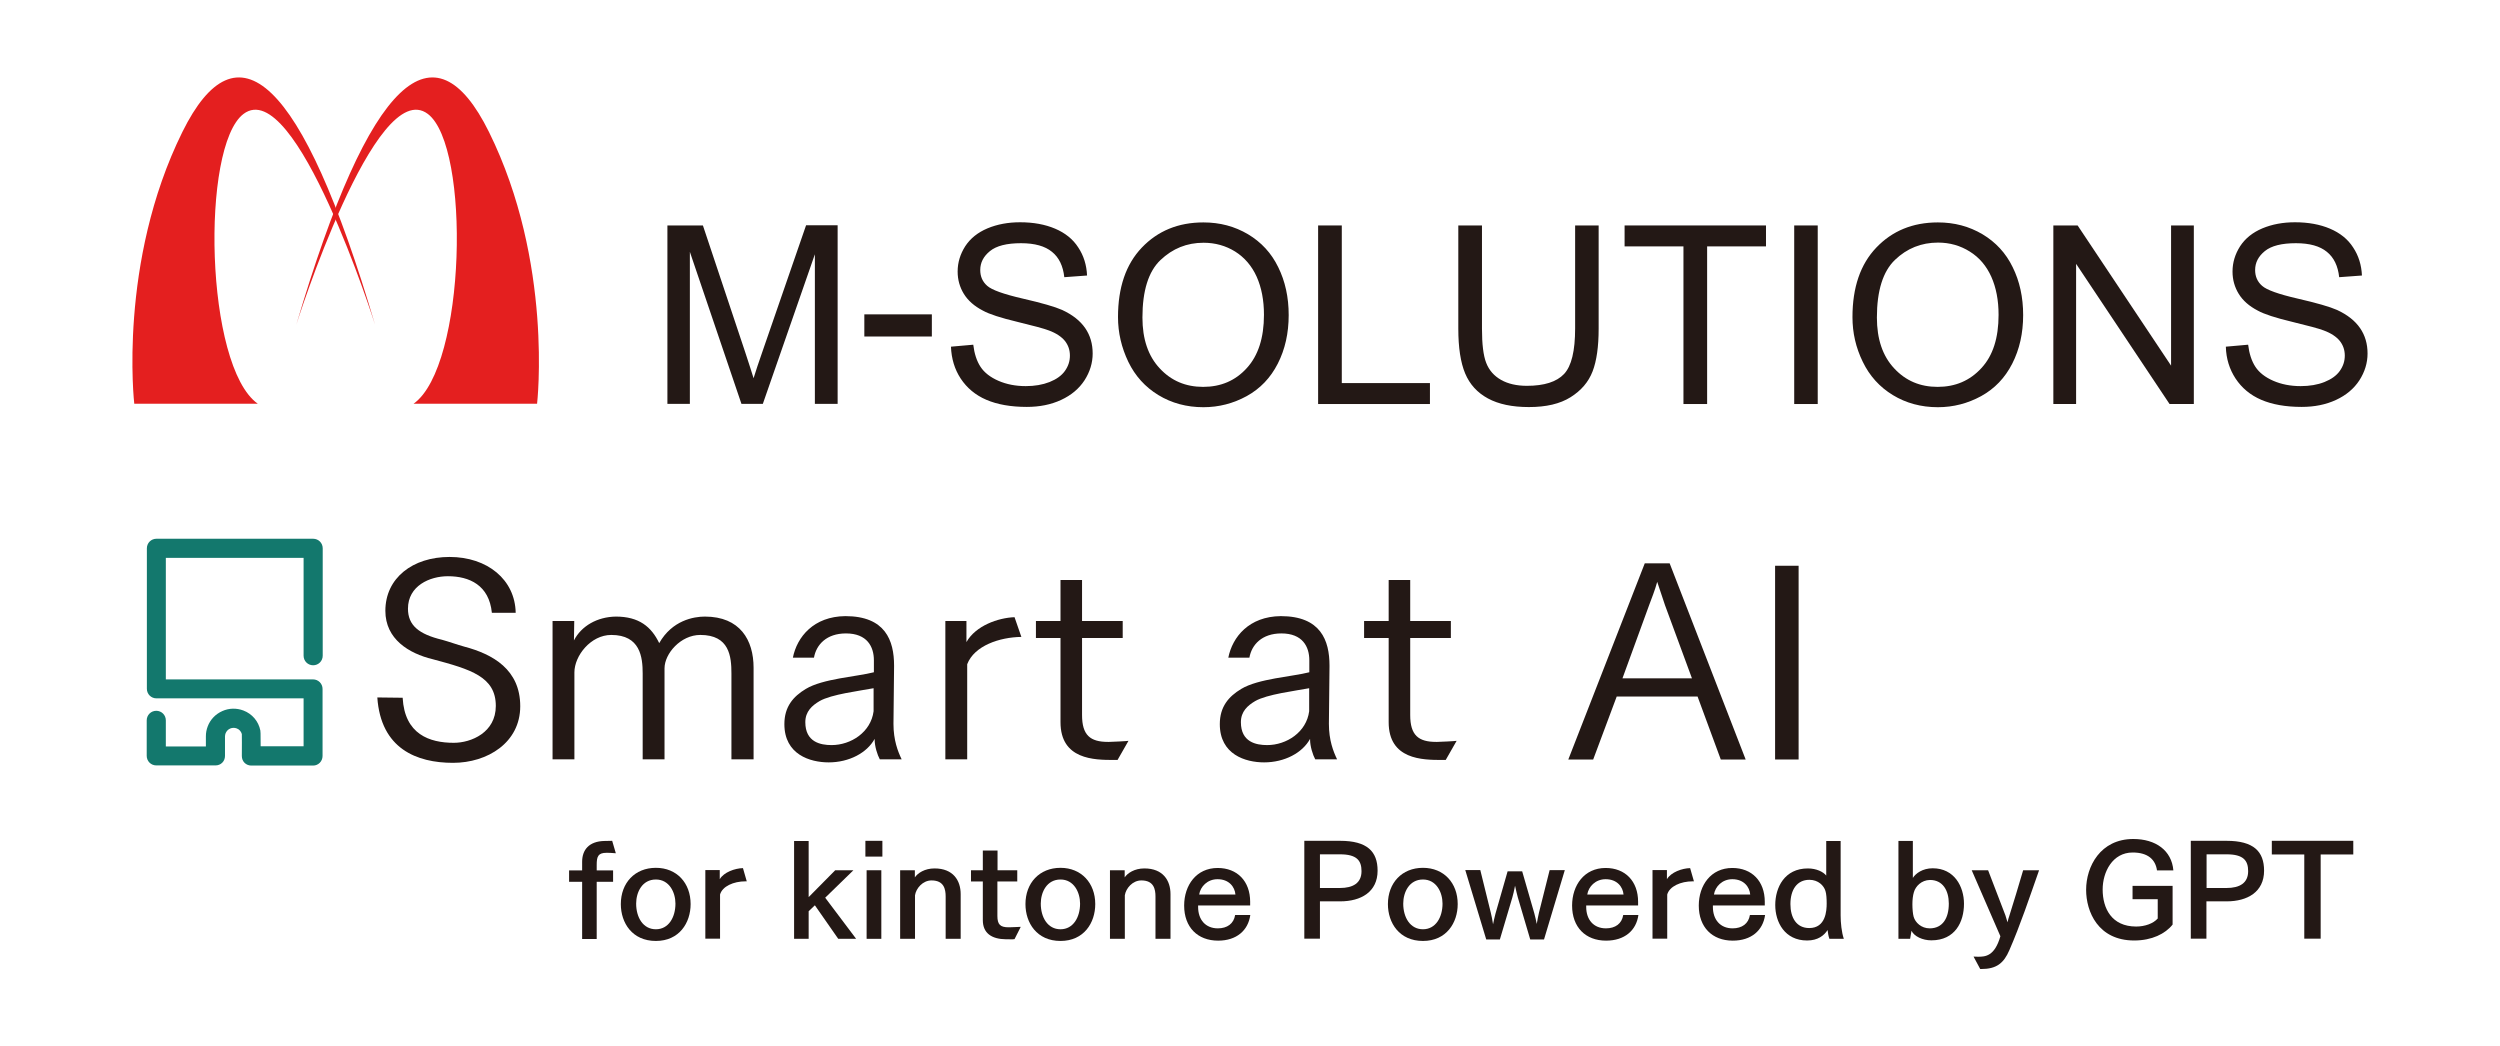 <?xml version="1.0" encoding="utf-8"?>
<!-- Generator: Adobe Illustrator 28.1.0, SVG Export Plug-In . SVG Version: 6.00 Build 0)  -->
<svg version="1.1" id="レイヤー_1" xmlns="http://www.w3.org/2000/svg" xmlns:xlink="http://www.w3.org/1999/xlink" x="0px"
	 y="0px" width="164.78px" height="68.97px" viewBox="0 0 164.78 68.97" enable-background="new 0 0 164.78 68.97"
	 xml:space="preserve">
<g>
	<g>
		<g>
			<path fill="#231815" d="M43.99,26.63V14.86h2.34l2.78,8.33c0.26,0.78,0.44,1.36,0.56,1.74c0.13-0.43,0.34-1.06,0.63-1.89
				l2.83-8.19h2.08v11.77h-1.5v-9.86l-3.43,9.86h-1.41l-3.4-10.02v10.02H43.99z"/>
			<path fill="#231815" d="M56.97,22.18v-1.46h4.45v1.46H56.97z"/>
			<path fill="#231815" d="M62.68,22.85l1.47-0.13c0.07,0.59,0.23,1.08,0.48,1.46c0.25,0.38,0.65,0.69,1.18,0.92
				c0.53,0.23,1.13,0.35,1.8,0.35c0.59,0,1.11-0.09,1.57-0.27c0.45-0.18,0.79-0.42,1.01-0.73c0.22-0.31,0.33-0.64,0.33-1.01
				c0-0.37-0.11-0.69-0.33-0.97c-0.22-0.27-0.57-0.51-1.06-0.69c-0.31-0.12-1.01-0.31-2.09-0.57c-1.08-0.26-1.83-0.5-2.26-0.74
				c-0.56-0.29-0.98-0.66-1.25-1.1c-0.27-0.44-0.41-0.93-0.41-1.47c0-0.6,0.17-1.15,0.5-1.67c0.34-0.52,0.83-0.91,1.47-1.18
				c0.65-0.27,1.36-0.4,2.15-0.4c0.87,0,1.64,0.14,2.3,0.42c0.66,0.28,1.18,0.69,1.53,1.24c0.36,0.54,0.55,1.16,0.58,1.85l-1.5,0.11
				c-0.08-0.74-0.35-1.3-0.81-1.67c-0.46-0.38-1.14-0.57-2.04-0.57c-0.94,0-1.62,0.17-2.05,0.52c-0.43,0.35-0.64,0.76-0.64,1.25
				c0,0.42,0.15,0.77,0.46,1.04c0.3,0.27,1.08,0.55,2.34,0.84c1.26,0.29,2.13,0.54,2.6,0.75c0.69,0.32,1.19,0.72,1.52,1.2
				c0.33,0.48,0.49,1.04,0.49,1.67c0,0.62-0.18,1.21-0.54,1.77c-0.36,0.55-0.87,0.98-1.54,1.29c-0.67,0.31-1.42,0.46-2.26,0.46
				c-1.06,0-1.95-0.16-2.67-0.47c-0.72-0.31-1.28-0.78-1.69-1.4C62.92,24.34,62.71,23.64,62.68,22.85z"/>
			<path fill="#231815" d="M73.69,20.9c0-1.95,0.52-3.48,1.57-4.58c1.05-1.1,2.4-1.66,4.06-1.66c1.09,0,2.06,0.26,2.94,0.78
				c0.87,0.52,1.54,1.24,1.99,2.17c0.46,0.93,0.69,1.98,0.69,3.16c0,1.19-0.24,2.26-0.72,3.2c-0.48,0.94-1.16,1.65-2.05,2.14
				c-0.88,0.48-1.83,0.73-2.85,0.73c-1.11,0-2.1-0.27-2.97-0.8c-0.87-0.53-1.53-1.26-1.98-2.19C73.92,22.91,73.69,21.93,73.69,20.9z
				 M75.3,20.93c0,1.42,0.38,2.54,1.14,3.35c0.76,0.82,1.71,1.22,2.86,1.22c1.17,0,2.13-0.41,2.88-1.24
				c0.75-0.82,1.13-1.99,1.13-3.51c0-0.96-0.16-1.79-0.48-2.51c-0.32-0.71-0.8-1.27-1.42-1.66C80.8,16.2,80.1,16,79.33,16
				c-1.1,0-2.04,0.38-2.84,1.14C75.7,17.89,75.3,19.16,75.3,20.93z"/>
			<path fill="#231815" d="M86.88,26.63V14.86h1.56v10.39h5.81v1.38H86.88z"/>
			<path fill="#231815" d="M103.81,14.86h1.56v6.8c0,1.18-0.13,2.12-0.4,2.82c-0.27,0.7-0.75,1.26-1.45,1.7
				c-0.7,0.44-1.61,0.65-2.75,0.65c-1.1,0-2-0.19-2.7-0.57c-0.7-0.38-1.2-0.93-1.5-1.65c-0.3-0.72-0.45-1.7-0.45-2.95v-6.8h1.56v6.8
				c0,1.02,0.09,1.78,0.28,2.26c0.19,0.49,0.52,0.86,0.98,1.12c0.46,0.26,1.03,0.39,1.7,0.39c1.14,0,1.96-0.26,2.45-0.78
				c0.49-0.52,0.73-1.52,0.73-3V14.86z"/>
			<path fill="#231815" d="M110.96,26.63V16.24h-3.88v-1.38h9.32v1.38h-3.88v10.39H110.96z"/>
			<path fill="#231815" d="M118.26,26.63V14.86h1.55v11.77H118.26z"/>
			<path fill="#231815" d="M122.1,20.9c0-1.95,0.52-3.48,1.57-4.58c1.05-1.1,2.4-1.66,4.06-1.66c1.09,0,2.06,0.26,2.94,0.78
				c0.87,0.52,1.54,1.24,1.99,2.17c0.46,0.93,0.69,1.98,0.69,3.16c0,1.19-0.24,2.26-0.72,3.2c-0.48,0.94-1.16,1.65-2.05,2.14
				c-0.88,0.48-1.83,0.73-2.85,0.73c-1.11,0-2.1-0.27-2.97-0.8c-0.87-0.53-1.53-1.26-1.98-2.19C122.32,22.91,122.1,21.93,122.1,20.9
				z M123.71,20.93c0,1.42,0.38,2.54,1.14,3.35c0.76,0.82,1.71,1.22,2.86,1.22c1.17,0,2.13-0.41,2.89-1.24
				c0.76-0.82,1.13-1.99,1.13-3.51c0-0.96-0.16-1.79-0.48-2.51c-0.32-0.71-0.79-1.27-1.42-1.66c-0.62-0.39-1.32-0.59-2.09-0.59
				c-1.1,0-2.05,0.38-2.84,1.14C124.11,17.89,123.71,19.16,123.71,20.93z"/>
			<path fill="#231815" d="M135.34,26.63V14.86h1.6l6.16,9.24v-9.24h1.5v11.77H143l-6.16-9.24v9.24H135.34z"/>
			<path fill="#231815" d="M146.71,22.85l1.47-0.13c0.07,0.59,0.23,1.08,0.48,1.46c0.25,0.38,0.65,0.69,1.18,0.92
				c0.53,0.23,1.13,0.35,1.8,0.35c0.59,0,1.12-0.09,1.57-0.27c0.45-0.18,0.79-0.42,1.01-0.73c0.22-0.31,0.33-0.64,0.33-1.01
				c0-0.37-0.11-0.69-0.33-0.97c-0.22-0.27-0.57-0.51-1.06-0.69c-0.31-0.12-1.01-0.31-2.09-0.57c-1.08-0.26-1.83-0.5-2.26-0.74
				c-0.56-0.29-0.98-0.66-1.25-1.1c-0.27-0.44-0.41-0.93-0.41-1.47c0-0.6,0.17-1.15,0.5-1.67c0.34-0.52,0.83-0.91,1.47-1.18
				c0.65-0.27,1.36-0.4,2.15-0.4c0.87,0,1.64,0.14,2.3,0.42c0.66,0.28,1.18,0.69,1.53,1.24c0.36,0.54,0.55,1.16,0.58,1.85l-1.5,0.11
				c-0.08-0.74-0.35-1.3-0.81-1.67c-0.46-0.38-1.14-0.57-2.04-0.57c-0.94,0-1.62,0.17-2.05,0.52c-0.43,0.35-0.64,0.76-0.64,1.25
				c0,0.42,0.15,0.77,0.46,1.04c0.3,0.27,1.08,0.55,2.34,0.84c1.26,0.29,2.13,0.54,2.6,0.75c0.69,0.32,1.19,0.72,1.52,1.2
				c0.33,0.48,0.49,1.04,0.49,1.67c0,0.62-0.18,1.21-0.54,1.77c-0.36,0.55-0.87,0.98-1.54,1.29c-0.67,0.31-1.42,0.46-2.26,0.46
				c-1.06,0-1.95-0.16-2.67-0.47c-0.72-0.31-1.28-0.78-1.69-1.4C146.95,24.34,146.73,23.64,146.71,22.85z"/>
		</g>
		<g>
			<g>
				<path fill="#E41F1F" d="M16.99,26.61H8.85c0,0-1.08-9.31,3.17-17.91c3.59-7.26,7.84-3.77,12.7,12.7c0,0-5.22-16.49-8.67-13.89
					C13.23,9.65,13.51,24.15,16.99,26.61z"/>
			</g>
			<g>
				<path fill="#E41F1F" d="M27.26,26.61h8.14c0,0,1.08-9.31-3.17-17.91c-3.59-7.26-7.84-3.77-12.7,12.7c0,0,5.22-16.49,8.67-13.89
					C31.02,9.65,30.73,24.15,27.26,26.61z"/>
			</g>
		</g>
	</g>
	<g>
		<g>
			<path fill="#231815" d="M40.59,56.24c-0.29-0.03-0.53-0.03-0.61-0.03c-0.56,0-0.65,0.24-0.65,0.8v0.36h1.08v0.75h-1.08v3.77
				h-0.96v-3.77h-0.86v-0.75h0.86V56.8c0-0.77,0.44-1.35,1.47-1.37c0.14,0,0.35-0.01,0.51-0.01L40.59,56.24z"/>
			<path fill="#231815" d="M45.52,59.59c0,1.24-0.75,2.43-2.29,2.43c-1.56,0-2.31-1.19-2.31-2.43c0-1.39,0.92-2.39,2.31-2.39
				C44.61,57.2,45.52,58.2,45.52,59.59z M41.93,59.56c0,0.9,0.45,1.69,1.3,1.69c0.84,0,1.29-0.79,1.29-1.69
				c0-0.75-0.41-1.59-1.29-1.59C42.33,57.97,41.93,58.8,41.93,59.56z"/>
			<path fill="#231815" d="M49.22,58.09c-0.03,0-0.06,0-0.08,0c-0.79,0-1.53,0.33-1.68,0.87v2.91h-0.97v-4.52h0.95v0.6
				c0.27-0.46,1-0.72,1.53-0.73L49.22,58.09z"/>
			<path fill="#231815" d="M54.39,59.17l2.04,2.71h-1.18l-1.54-2.21l-0.41,0.39v1.82h-0.96v-6.45h0.96v3.7l1.75-1.77h1.2
				L54.39,59.17z"/>
			<path fill="#231815" d="M58.16,56.46h-1.12v-1.04h1.12V56.46z M58.09,61.88h-0.97v-4.52h0.97V61.88z"/>
			<path fill="#231815" d="M63.31,61.88h-0.98v-2.79c0-0.48-0.11-1.06-0.93-1.06c-0.58,0-1.02,0.52-1.09,0.98v2.87h-0.98v-4.52h0.97
				v0.47c0.19-0.28,0.64-0.59,1.3-0.59c1.23,0,1.72,0.8,1.72,1.69V61.88z"/>
			<path fill="#231815" d="M67.04,58.1h-1.3v2.27c0,0.57,0.19,0.75,0.74,0.75c0.01,0,0.03,0,0.05,0c0.18,0,0.65-0.03,0.75-0.03
				l-0.41,0.81c-0.05,0.01-0.09,0.02-0.56,0.01c-0.96-0.01-1.53-0.41-1.53-1.26V58.1h-0.78v-0.74h0.78v-1.3h0.97v1.3h1.3V58.1z"/>
			<path fill="#231815" d="M72.19,59.59c0,1.24-0.75,2.43-2.29,2.43c-1.56,0-2.31-1.19-2.31-2.43c0-1.39,0.92-2.39,2.31-2.39
				C71.27,57.2,72.19,58.2,72.19,59.59z M68.6,59.56c0,0.9,0.45,1.69,1.3,1.69c0.84,0,1.29-0.79,1.29-1.69
				c0-0.75-0.41-1.59-1.29-1.59C69,57.97,68.6,58.8,68.6,59.56z"/>
			<path fill="#231815" d="M77.14,61.88h-0.98v-2.79c0-0.48-0.11-1.06-0.93-1.06c-0.58,0-1.02,0.52-1.09,0.98v2.87h-0.98v-4.52h0.97
				v0.47c0.19-0.28,0.64-0.59,1.3-0.59c1.23,0,1.72,0.8,1.72,1.69V61.88z"/>
			<path fill="#231815" d="M82.4,59.68h-3.43c0,0.03,0,0.07,0,0.1c0,0.84,0.49,1.41,1.3,1.41c0.62,0,1.05-0.31,1.14-0.88h1
				C82.27,61.33,81.5,62,80.29,62c-1.36,0-2.24-0.89-2.24-2.31c0-1.34,0.8-2.48,2.21-2.48c1.29,0,2.14,0.87,2.14,2.23V59.68z
				 M81.43,58.96c-0.04-0.5-0.42-1.01-1.18-1.01c-0.67,0-1.13,0.49-1.21,1.01H81.43z"/>
			<path fill="#231815" d="M88.33,55.42c1.78,0,2.47,0.7,2.47,1.97c0,1.4-1.1,2.02-2.46,2.02H87v2.46h-1.03v-6.45H88.33z M87,56.31
				v2.22h1.31c0.88,0,1.43-0.33,1.43-1.11c0-0.7-0.31-1.11-1.42-1.11H87z"/>
			<path fill="#231815" d="M96.08,59.59c0,1.24-0.75,2.43-2.29,2.43c-1.56,0-2.31-1.19-2.31-2.43c0-1.39,0.92-2.39,2.31-2.39
				C95.17,57.2,96.08,58.2,96.08,59.59z M92.49,59.56c0,0.9,0.45,1.69,1.3,1.69c0.84,0,1.29-0.79,1.29-1.69
				c0-0.75-0.41-1.59-1.29-1.59C92.89,57.97,92.49,58.8,92.49,59.56z"/>
			<path fill="#231815" d="M101.77,61.92h-0.91l-0.82-2.78c-0.04-0.15-0.13-0.51-0.18-0.76c-0.05,0.28-0.13,0.61-0.18,0.78
				l-0.82,2.76h-0.9l-1.38-4.57h0.99l0.69,2.8c0.05,0.19,0.12,0.55,0.15,0.77c0.04-0.19,0.11-0.52,0.16-0.7l0.8-2.79h0.96l0.8,2.77
				c0.05,0.18,0.12,0.49,0.16,0.7c0.04-0.24,0.11-0.59,0.15-0.76l0.7-2.79h1L101.77,61.92z"/>
			<path fill="#231815" d="M107.98,59.68h-3.43c0,0.03,0,0.07,0,0.1c0,0.84,0.49,1.41,1.3,1.41c0.62,0,1.05-0.31,1.14-0.88h1
				c-0.14,1.02-0.91,1.69-2.13,1.69c-1.36,0-2.24-0.89-2.24-2.31c0-1.34,0.8-2.48,2.21-2.48c1.29,0,2.14,0.87,2.14,2.23V59.68z
				 M107.01,58.96c-0.04-0.5-0.42-1.01-1.18-1.01c-0.67,0-1.13,0.49-1.21,1.01H107.01z"/>
			<path fill="#231815" d="M111.65,58.09c-0.03,0-0.06,0-0.08,0c-0.79,0-1.53,0.33-1.68,0.87v2.91h-0.97v-4.52h0.95v0.6
				c0.27-0.46,1-0.72,1.53-0.73L111.65,58.09z"/>
			<path fill="#231815" d="M116.33,59.68h-3.43c0,0.03,0,0.07,0,0.1c0,0.84,0.49,1.41,1.3,1.41c0.62,0,1.05-0.31,1.14-0.88h1
				c-0.14,1.02-0.91,1.69-2.13,1.69c-1.36,0-2.24-0.89-2.24-2.31c0-1.34,0.8-2.48,2.21-2.48c1.29,0,2.14,0.87,2.14,2.23V59.68z
				 M115.36,58.96c-0.04-0.5-0.42-1.01-1.18-1.01c-0.67,0-1.13,0.49-1.21,1.01H115.36z"/>
			<path fill="#231815" d="M121.32,60.34c0,0.47,0.06,1.1,0.21,1.54h-0.95c-0.07-0.19-0.1-0.41-0.12-0.58
				c-0.23,0.36-0.64,0.69-1.35,0.69c-1.47,0-2.1-1.2-2.1-2.34c0-1.15,0.61-2.41,2.15-2.41c0.57,0,1.02,0.23,1.21,0.47v-2.28h0.95
				V60.34z M119.26,57.99c-0.82,0-1.25,0.66-1.25,1.6c0,0.9,0.4,1.58,1.24,1.58c1.09,0,1.15-1.14,1.15-1.62
				c0-0.31-0.02-0.64-0.08-0.82C120.22,58.38,119.85,57.99,119.26,57.99z"/>
			<path fill="#231815" d="M126.07,57.88c0.19-0.31,0.65-0.65,1.32-0.65c1.42,0,2.06,1.2,2.06,2.34c0,1.19-0.58,2.41-2.15,2.41
				c-0.58,0-1.13-0.26-1.31-0.63l-0.09,0.53h-0.77v-6.45h0.95V57.88z M126.15,58.8c-0.07,0.23-0.1,0.51-0.1,0.8
				c0,0.31,0.03,0.64,0.08,0.82c0.11,0.39,0.51,0.77,1.06,0.77c0.86,0,1.26-0.68,1.26-1.63c0-0.87-0.4-1.56-1.24-1.56
				C126.64,58.01,126.26,58.42,126.15,58.8z"/>
			<path fill="#231815" d="M134.4,57.36c-0.64,1.82-1.24,3.62-1.96,5.27c-0.37,0.86-0.85,1.24-1.85,1.24c-0.03,0-0.04,0-0.07,0
				l-0.44-0.82c0.11,0.01,0.2,0.01,0.3,0.01c0.48,0,1.09-0.03,1.47-1.35l-1.89-4.35h1.08l1.14,2.97c0.04,0.12,0.11,0.34,0.14,0.46
				c0.02-0.09,0.08-0.34,0.13-0.46c0.13-0.4,0.72-2.33,0.9-2.97H134.4z"/>
			<path fill="#231815" d="M142.17,57.36c-0.1-0.69-0.58-1.17-1.6-1.17c-1.33,0-1.98,1.28-1.98,2.44c0,1.23,0.58,2.44,2.21,2.44
				c0.58,0,1.13-0.2,1.42-0.53v-1.27h-1.66v-0.88h2.64v2.55c-0.48,0.61-1.37,1.05-2.53,1.05c-2.39,0-3.17-1.91-3.17-3.34
				c0-1.54,0.94-3.35,3.11-3.35c1.47,0,2.53,0.75,2.64,2.07H142.17z"/>
			<path fill="#231815" d="M146.76,55.42c1.78,0,2.47,0.7,2.47,1.97c0,1.4-1.1,2.02-2.46,2.02h-1.34v2.46h-1.03v-6.45H146.76z
				 M145.44,56.31v2.22h1.31c0.88,0,1.43-0.33,1.43-1.11c0-0.7-0.31-1.11-1.42-1.11H145.44z"/>
			<path fill="#231815" d="M155.11,56.32h-2.15v5.55h-1.08v-5.55h-2.14v-0.9h5.37V56.32z"/>
		</g>
		<g>
			<path fill="#231815" d="M108.41,37.13h1.64l5.01,12.93h-1.64l-1.53-4.15h-5.33l-1.55,4.15h-1.64L108.41,37.13z M111.52,44.71
				l-1.78-4.83c-0.11-0.32-0.35-1.04-0.51-1.53c-0.14,0.53-0.39,1.15-0.53,1.53l-1.76,4.83H111.52z"/>
			<path fill="#231815" d="M117,37.29h1.55v12.77H117V37.29z"/>
		</g>
		<g>
			<path fill="#231815" d="M26.54,45.99c0.13,2.41,1.77,2.97,3.37,2.97c1.15,0,2.77-0.68,2.77-2.43c0-1.93-1.66-2.41-4.16-3.08
				c-1.57-0.38-3.12-1.32-3.12-3.19c0-2.16,1.8-3.55,4.23-3.55c2.5,0,4.32,1.5,4.36,3.68h-1.57c-0.18-1.82-1.48-2.41-2.9-2.41
				c-1.19,0-2.63,0.63-2.63,2.14c0,1.1,0.72,1.68,2.25,2.05c0.47,0.13,0.99,0.32,1.46,0.45c1.89,0.5,3.69,1.51,3.69,3.93
				c0,2.4-2.16,3.73-4.43,3.73c-2.38,0-4.76-0.92-4.99-4.31L26.54,45.99z"/>
			<path fill="#231815" d="M36.41,40.93h1.44c0,0.2-0.02,1.01-0.02,1.28c0.49-0.95,1.53-1.55,2.76-1.57c1.53,0,2.34,0.67,2.86,1.75
				c0.85-1.5,2.27-1.75,3.01-1.75c2.32,0,3.21,1.55,3.21,3.37v6.04h-1.46v-5.66c0-1.12-0.13-2.54-2.05-2.54
				c-1.3,0-2.36,1.24-2.36,2.2v6h-1.44v-5.66c0-1.08-0.16-2.54-2.07-2.54c-1.35,0-2.43,1.37-2.43,2.47v5.73h-1.44V40.93z"/>
			<path fill="#231815" d="M57.99,50.05c-0.16-0.29-0.34-0.86-0.34-1.3c0-0.02,0-0.04,0-0.05c-0.5,0.92-1.68,1.55-3.03,1.55
				c-1.23,0-2.92-0.52-2.92-2.52c0-1.15,0.58-1.82,1.41-2.32c1.12-0.68,3.37-0.81,4.49-1.1v-0.79c0-0.9-0.45-1.77-1.84-1.77
				c-1.28,0-1.96,0.74-2.11,1.6h-1.39c0.27-1.37,1.37-2.72,3.46-2.74c2.63,0,3.21,1.6,3.21,3.26c0,0.02,0,0.05,0,0.07l-0.04,3.77
				c0,1.08,0.29,1.82,0.54,2.34H57.99z M57.59,45.36c-0.94,0.18-2.79,0.4-3.57,0.85c-0.49,0.29-0.94,0.68-0.94,1.39
				c0,1.32,1.01,1.51,1.73,1.51c1.28,0,2.59-0.85,2.77-2.23V45.36z"/>
			<path fill="#231815" d="M62.31,40.93h1.39v1.39c0.61-1.08,2.09-1.6,3.17-1.64l0.45,1.3c-1.44,0.02-3.1,0.58-3.57,1.8v6.27h-1.44
				V40.93z"/>
			<path fill="#231815" d="M69.9,42.05h-1.62v-1.12h1.62v-2.7h1.42v2.7h2.68v1.12h-2.68v5.08c0,1.33,0.54,1.77,1.71,1.77
				c0.02,0,0.05,0,0.07,0c0.13,0,1.19-0.05,1.28-0.07l-0.72,1.26c-0.07,0-0.16,0-0.25,0c-1.28,0-3.51-0.02-3.51-2.49V42.05z"/>
			<path fill="#231815" d="M86.69,50.05c-0.16-0.29-0.34-0.86-0.34-1.3c0-0.02,0-0.04,0-0.05c-0.5,0.92-1.68,1.55-3.03,1.55
				c-1.23,0-2.92-0.52-2.92-2.52c0-1.15,0.58-1.82,1.41-2.32c1.12-0.68,3.37-0.81,4.49-1.1v-0.79c0-0.9-0.45-1.77-1.84-1.77
				c-1.28,0-1.96,0.74-2.11,1.6h-1.39c0.27-1.37,1.37-2.72,3.46-2.74c2.63,0,3.21,1.6,3.21,3.26c0,0.02,0,0.05,0,0.07l-0.04,3.77
				c0,1.08,0.29,1.82,0.54,2.34H86.69z M86.3,45.36c-0.94,0.18-2.79,0.4-3.57,0.85c-0.49,0.29-0.94,0.68-0.94,1.39
				c0,1.32,1.01,1.51,1.73,1.51c1.28,0,2.59-0.85,2.77-2.23V45.36z"/>
			<path fill="#231815" d="M91.53,42.05h-1.62v-1.12h1.62v-2.7h1.42v2.7h2.68v1.12h-2.68v5.08c0,1.33,0.54,1.77,1.71,1.77
				c0.02,0,0.05,0,0.07,0c0.13,0,1.19-0.05,1.28-0.07l-0.72,1.26c-0.07,0-0.16,0-0.25,0c-1.28,0-3.51-0.02-3.51-2.49V42.05z"/>
		</g>
		<path fill="#13786D" d="M20.64,50.46h-4.08c-0.17,0-0.33-0.07-0.44-0.18c-0.12-0.12-0.18-0.28-0.18-0.45c0-0.6,0.01-1.26,0-1.45
			c-0.05-0.17-0.17-0.31-0.34-0.37c-0.14-0.05-0.29-0.05-0.43,0.01c-0.14,0.06-0.24,0.17-0.3,0.31c-0.02,0.06-0.04,0.13-0.04,0.2
			c0,0.07,0,1.3,0,1.3c0,0.17-0.07,0.33-0.18,0.44c-0.12,0.12-0.28,0.18-0.44,0.18H10.3c-0.35,0-0.63-0.28-0.63-0.63v-2.34
			c0-0.35,0.28-0.63,0.63-0.63s0.63,0.28,0.63,0.63v1.72h2.64c0-0.32,0-0.64,0-0.67c0-0.22,0.04-0.44,0.12-0.65
			c0.17-0.45,0.51-0.81,0.96-1.01c0.44-0.2,0.94-0.21,1.39-0.04c0.58,0.22,1,0.71,1.12,1.32c0.01,0.07,0.02,0.11,0.02,1.04h2.83
			v-3.16h-9.7c-0.35,0-0.63-0.28-0.63-0.63v-9.26c0-0.35,0.28-0.63,0.63-0.63h10.33c0.35,0,0.63,0.28,0.63,0.63v7.08
			c0,0.35-0.28,0.63-0.63,0.63c-0.35,0-0.63-0.28-0.63-0.63v-6.45h-9.08v8.01h9.7c0.35,0,0.63,0.28,0.63,0.63v4.42
			C21.26,50.18,20.98,50.46,20.64,50.46z"/>
	</g>
</g>
</svg>
